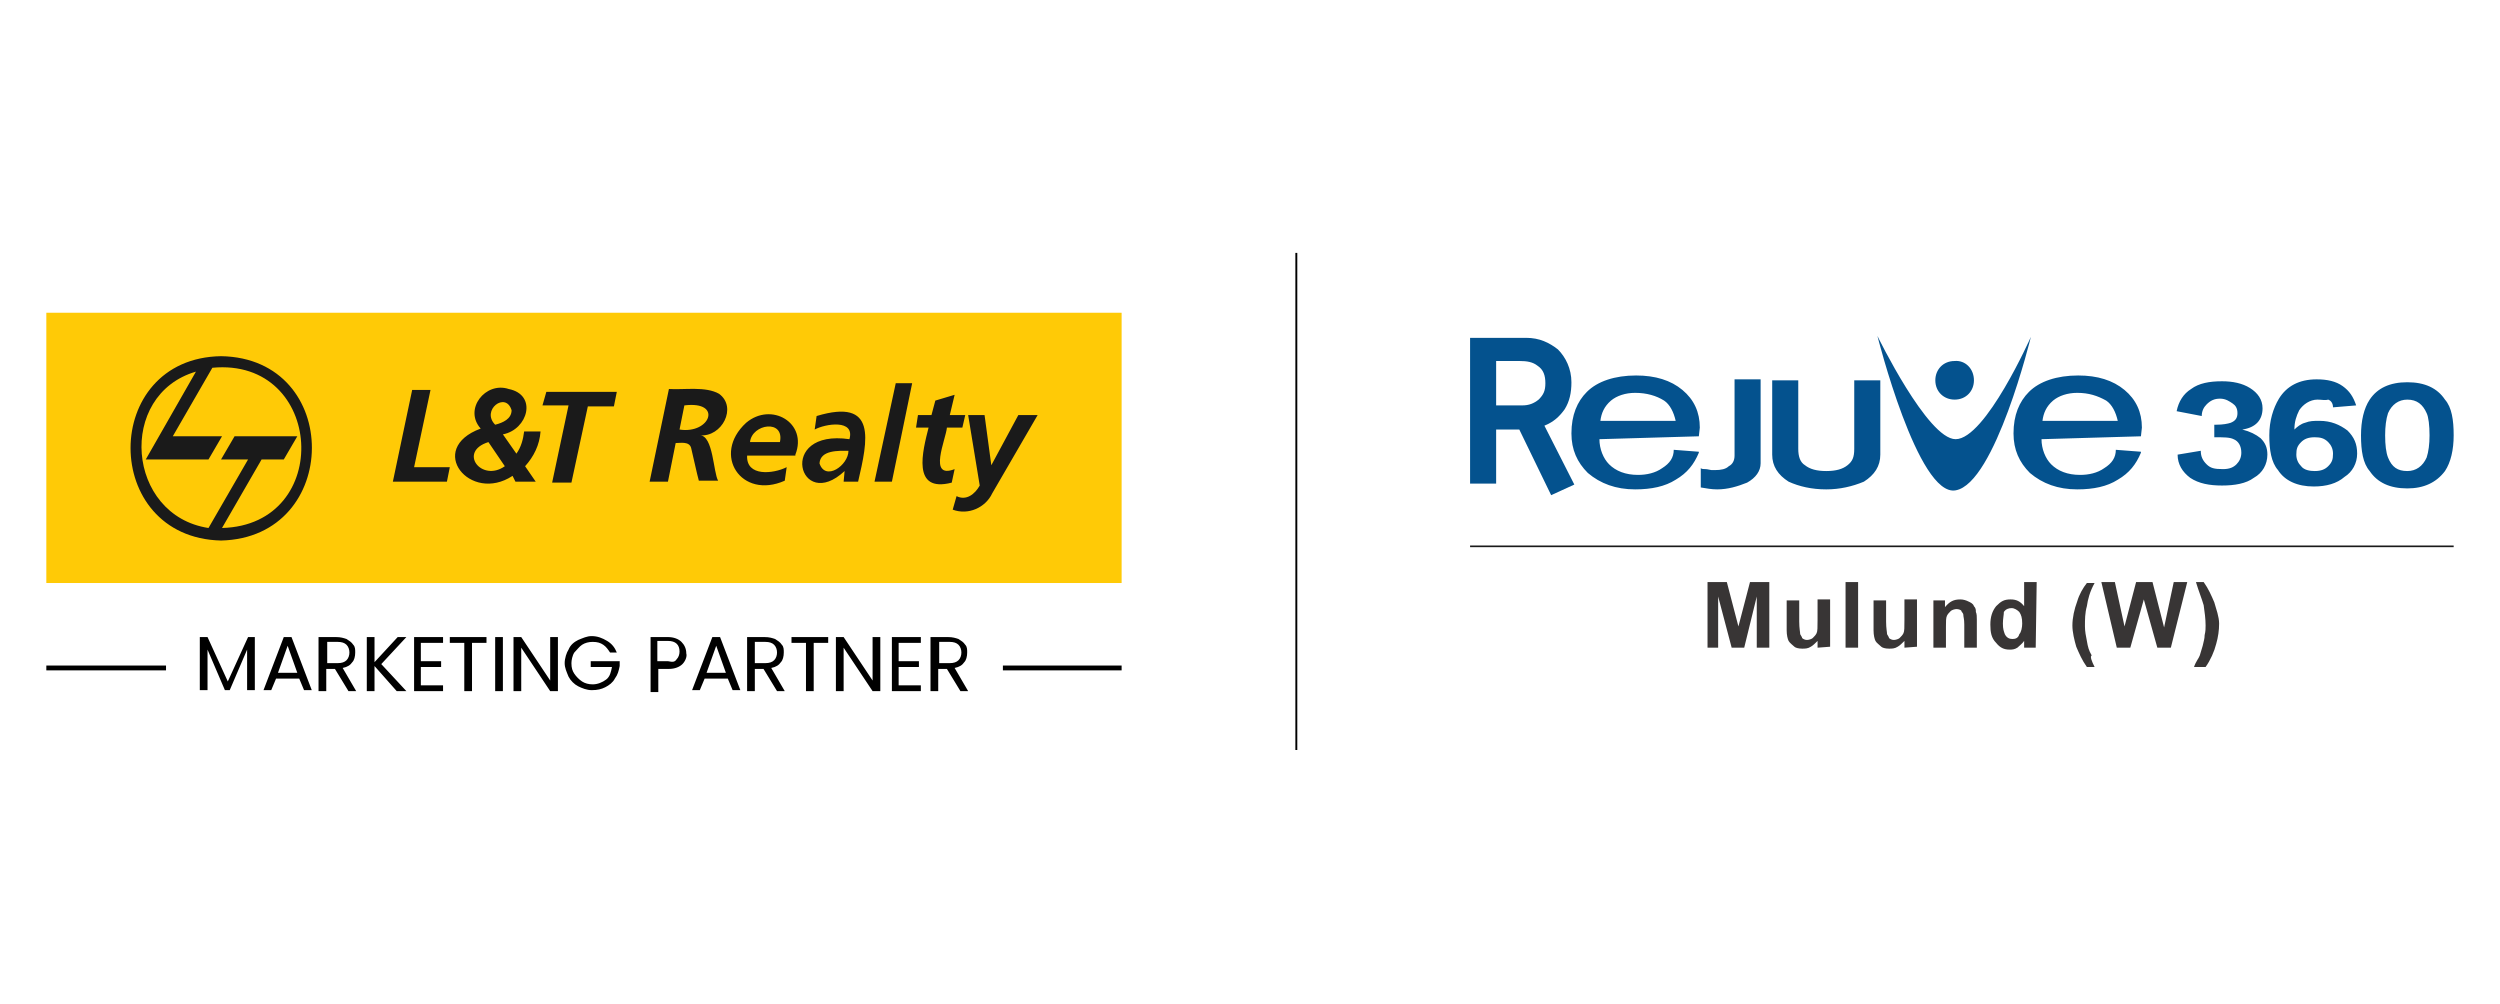 <svg version="1.1" id="Layer_1" xmlns="http://www.w3.org/2000/svg" x="0" y="0" viewBox="0 0 259 104" style="enable-background:new 0 0 259 104" xml:space="preserve"><style>.st3{fill:none;stroke:#000;stroke-width:.5;stroke-miterlimit:10}.st4{fill:#04528e}.st5{fill:#383535}</style><path d="M134.2 26.2h.2v51.5h-.2z"/><path style="fill:#ffca06" d="M4.8 32.4h111.4v28H4.8z"/><path d="m21.6 54.7 4.1-7.1h-2.8l1.4-2.4h6.5l-1.4 2.4h-2.3L23 54.7c11.6-.3 10.6-17.7-1-16.6l-4.1 7.1H23l-1.4 2.4h-6.5l5.2-9.1c-8.2 2.4-7.2 14.9 1.3 16.2m1.3-17.8c12.6.2 12.5 18.8 0 19.1-12.5-.3-12.5-18.9 0-19.1z" style="fill-rule:evenodd;clip-rule:evenodd;fill:#1a1a1a"/><path d="m100.3 43 1.2 7.3c-.5.9-1.4 1.6-2.4 1.1l-.4 1.4c1.6.6 3.4-.2 4.1-1.7l4.7-8.1h-2l-2.8 5.2-.7-5.2h-1.7zm-5.4 1.3h1.3c-.6 2.4-1.8 6.8 2.4 5.7l.3-1.4c-2.8 1.1-.9-3.1-.8-4.3h1.6l.3-1.3h-1.6l.5-2.1-2 .6-.4 1.5h-1.4l-.2 1.3zm-4.3 5.6h1.8l2.1-10.2h-1.7l-2.2 10.2zM84.9 48c.1-1.4 2-1.3 3-1.3 0 1.5-2.4 3.2-3 1.3zm2.5 1.9h1.5c1-4.3 2-8.7-4.3-6.8l-.2 1.4c1.1-.6 4.2-1.1 3.6 1-7.6-1.1-5.2 7.7-.5 3.3l-.1 1.1zm-9.7-4.1c.2-1.9 3.6-2.4 3.1 0h-3.1zm4.7 1.3c1.3-3.3-2.5-5.5-5.1-3.3-3.6 3.3-.5 8 4 6l.2-1.4c-1.4.7-4.2 1-4.1-1.2h5zM70.9 42c4-.5 2.7 3-.5 2.5l.5-2.5zm-3.6 7.9h1.9l.8-4c.5 0 1.4-.2 1.6.5.2.8.6 2.7.8 3.4h2c-.5-.8-.5-4.7-1.9-4.7 2.3.2 3.9-2.9 2-4.3-1.4-.8-3.6-.4-5.2-.5l-2 9.6zM56.2 42h2.7l-1.7 8h2l1.7-7.9h2.7l.3-1.5h-7.3l-.4 1.4zm-3.2.5c0 .9-.9 1.3-1.7 1.5-1.5-1.5 1.1-3.5 1.7-1.5zm-.7 5.8c-2.4 1.7-4.9-1.5-1.7-2.5l1.7 2.5zm1.1 1.6h2.1l-1.1-1.6c.9-1 1.5-2.2 1.6-3.6h-1.7c-.1.8-.3 1.6-.8 2.3l-1.4-2c2.6-.5 3.6-4.1.6-4.7-2.4-.8-4.7 2.1-2.9 4.1-5.7 2.1-1.1 7.8 3.3 4.9l.3.6zm-12.7 0h5.6l.3-1.5h-3.7l1.7-8h-1.9l-2 9.5z" style="fill:#1a1a1a"/><path d="M26.4 66v5.5h-.8v-4.2l-1.8 4.2h-.5l-1.8-4.2v4.2h-.8V66h.8l2.1 4.6 2.1-4.6h.7zM31 70.3h-2.4l-.5 1.2h-.8l2.1-5.5h.8l2.1 5.5h-.8l-.5-1.2zm-.2-.6-1-2.8-1 2.8h2zM36.1 71.6l-1.4-2.3h-.9v2.3H33V66h1.8c.5 0 .8.1 1.1.2.3.2.5.3.7.6.2.2.2.5.2.8 0 .4-.1.8-.3 1-.2.3-.5.5-1 .6l1.4 2.4h-.8zm-2.2-2.9H35c.4 0 .7-.1.9-.3.2-.2.3-.5.3-.8s-.1-.6-.3-.8c-.2-.2-.5-.3-.9-.3h-1.1v2.2zM41.1 71.6 38.8 69v2.6H38V66h.8v2.6l2.4-2.6h.9l-2.6 2.8 2.6 2.8h-1zM43.6 66.6v1.9h2.1v.6h-2.1V71h2.3v.6h-3V66h3v.6h-2.3zM50.4 66v.6h-1.5v5h-.8v-5h-1.5V66h3.8zM52.1 66v5.6h-.8V66h.8zM57.7 71.6H57l-3-4.5v4.5h-.8V66h.8l3 4.5V66h.8v5.6zM63.2 67.6c-.2-.3-.4-.6-.7-.8-.3-.2-.6-.3-1.1-.3-.4 0-.8.1-1.1.3-.3.2-.5.5-.8.8-.2.3-.3.8-.3 1.1 0 .5.1.8.3 1.1.2.3.5.6.8.8.3.2.7.3 1.1.3.5 0 1-.2 1.4-.5.4-.3.5-.8.6-1.3h-2.2v-.6h3v.5c-.1.5-.2.9-.5 1.3-.2.4-.6.7-1 .9-.4.2-.8.3-1.4.3-.5 0-1-.2-1.4-.4s-.8-.6-1-1c-.2-.5-.4-.9-.4-1.4 0-.5.2-1.1.4-1.4.2-.5.6-.8 1-1 .5-.2.9-.4 1.4-.4.6 0 1.1.2 1.6.5s.8.7 1 1.2h-.7zM70.7 68.8c-.3.3-.8.5-1.4.5h-1.1v2.4h-.8V66h1.8c.6 0 1.1.2 1.4.5.3.3.5.7.5 1.2.1.3-.1.8-.4 1.1zm-.6-.5c.2-.2.3-.5.3-.8 0-.7-.4-1.1-1.2-1.1h-1.1v2.1h1.1c.5.1.7.1.9-.2zM75.4 70.3H73l-.5 1.2h-.8l2.1-5.5h.8l2.1 5.5h-.8l-.5-1.2zm-.2-.6-1-2.8-1 2.8h2zM80.5 71.6l-1.4-2.3h-.9v2.3h-.8V66h1.8c.5 0 .8.1 1.1.2.3.2.5.3.7.6.2.2.2.5.2.8 0 .4-.1.8-.3 1-.2.3-.5.5-1 .6l1.4 2.4h-.8zm-2.3-2.9h1.1c.4 0 .7-.1.9-.3s.3-.5.3-.8-.1-.6-.3-.8c-.2-.2-.5-.3-.9-.3h-1.1v2.2zM85.8 66v.6h-1.5v5h-.8v-5H82V66h3.8zM91.2 71.6h-.8l-3-4.5v4.5h-.8V66h.8l3 4.5V66h.8v5.6zM93.1 66.6v1.9h2.1v.6h-2.1V71h2.3v.6h-3V66h3v.6h-2.3zM99.5 71.6l-1.4-2.3h-.9v2.3h-.8V66h1.8c.5 0 .8.1 1.1.2.3.2.5.3.7.6.2.2.2.5.2.8 0 .4-.1.8-.3 1-.2.3-.5.5-1 .6l1.4 2.4h-.8zm-2.2-2.9h1.1c.4 0 .7-.1.9-.3.2-.2.3-.5.3-.8s-.1-.6-.3-.8c-.2-.2-.5-.3-.9-.3h-1.1v2.2z"/><path class="st3" d="M4.8 69.2h12.4M103.9 69.2h12.3"/><path class="st4" d="M158.1 35c1.4 0 2.4.5 3.3 1.2.8.8 1.4 2 1.4 3.4 0 1.1-.2 2-.7 2.8-.5.7-1.1 1.3-2.1 1.7l3.1 6.1-2.4 1.1-3.3-6.8H155v5.6h-2.7V35h5.8zm-.4 7c.7 0 1.2-.2 1.7-.6.5-.5.7-.9.7-1.7s-.2-1.4-.8-1.8c-.5-.4-1.1-.5-1.9-.5H155V42h2.7z"/><path class="st4" d="M165.7 45.5c0 1 .4 2 1 2.6.7.7 1.7 1.1 3 1.1.9 0 1.8-.2 2.5-.7.8-.5 1.2-1.1 1.2-1.9l2.6.2v.1c-.5 1.2-1.2 2.1-2.4 2.8-1.1.7-2.5 1-4.2 1-2 0-3.6-.6-4.9-1.7-1.1-1.1-1.7-2.4-1.7-4.1 0-1.9.6-3.3 1.6-4.3 1.1-1.1 2.9-1.7 5.1-1.7 2 0 3.6.5 4.8 1.5 1.2 1 1.8 2.3 1.8 3.9l-.1.9-10.3.3zm3.7-4.8c-1 0-1.9.3-2.5.8-.7.6-1 1.3-1.1 2.1h7.8c-.2-.9-.6-1.7-1.2-2.1-.8-.5-1.8-.8-3-.8M177.9 50.7c-.6 0-1.1-.1-1.7-.2v-2c.1.1.3.1.5.1s.5.1.6.1h.4c.6 0 1.1-.1 1.4-.4.4-.2.6-.6.6-1.1v-7.9h2.7V48c0 .8-.5 1.5-1.4 2-1 .4-2 .7-3.1.7M189.2 50.7c-1.5 0-2.8-.3-3.9-.8-1.1-.7-1.7-1.6-1.7-2.8v-7.7h2.7v7.1c0 .8.2 1.4.7 1.7.5.4 1.2.6 2.2.6s1.7-.2 2.2-.6c.5-.4.7-.8.7-1.7v-7.1h2.7v7.7c0 1.2-.6 2.1-1.7 2.8-1.2.5-2.5.8-3.9.8M211.5 45.5c0 1 .4 2 1 2.6.7.7 1.7 1.1 3 1.1.9 0 1.8-.2 2.5-.7.8-.5 1.2-1.1 1.2-1.9l2.6.2v.1c-.5 1.2-1.2 2.1-2.4 2.8-1.1.7-2.5 1-4.2 1-2 0-3.6-.6-4.9-1.7-1.1-1.1-1.7-2.4-1.7-4.1 0-1.9.6-3.3 1.6-4.3 1.1-1.1 2.9-1.7 5.1-1.7 2 0 3.6.5 4.8 1.5 1.2 1 1.8 2.3 1.8 3.9l-.1.9-10.3.3zm3.7-4.8c-1 0-1.9.3-2.5.8-.7.6-1 1.3-1.1 2.1h7.8c-.2-.9-.6-1.7-1.2-2.1-.9-.5-1.8-.8-3-.8M229.6 44c.7 0 1.2-.1 1.5-.2.5-.2.7-.5.7-1s-.2-.8-.5-1c-.3-.2-.7-.5-1.3-.5-.6 0-1 .2-1.4.6-.3.3-.5.7-.5 1.2l-2.6-.5c.2-1 .7-1.8 1.5-2.3.8-.6 1.9-.8 3.2-.8 1.1 0 2.1.2 2.9.7.8.5 1.3 1.2 1.3 2.1 0 1.2-.7 2-2.1 2.2.8.2 1.4.5 1.9.9.5.5.7 1 .7 1.7 0 1-.5 1.9-1.4 2.4-.8.6-2 .8-3.3.8-1.3 0-2.4-.2-3.3-.8-.8-.6-1.3-1.4-1.3-2.4l2.4-.4c0 .6.2 1 .6 1.4.4.4.8.5 1.7.5.7 0 1.1-.2 1.4-.5s.5-.7.5-1.2c0-.7-.3-1.2-.8-1.4-.4-.2-1-.2-2-.2V44h.2zM240.1 41.4c-.8 0-1.5.5-1.9 1.1-.3.6-.5 1.2-.5 2 .3-.3.7-.6 1.1-.7.5-.2.9-.2 1.5-.2 1.2 0 2.1.4 2.9 1 .7.7 1 1.4 1 2.4s-.5 1.9-1.3 2.4c-.8.7-1.9 1-3.2 1-1.7 0-3-.6-3.7-1.7-.7-.8-.9-2.1-.9-3.6s.4-2.8 1-3.8c.8-1.3 2.1-2 3.9-2 1.1 0 2 .2 2.7.7.7.5 1.1 1.1 1.4 2l-2.4.2c0-.4-.2-.7-.5-.8-.3.1-.7 0-1.1 0m-.3 7.4c.7 0 1.1-.2 1.4-.5.4-.4.5-.7.5-1.3 0-.5-.2-.9-.5-1.2-.4-.4-.8-.5-1.4-.5-.7 0-1.1.2-1.4.5-.4.4-.5.7-.5 1.3 0 .5.2.9.5 1.2.3.4.9.5 1.4.5M249.4 50.6c-1.8 0-3.1-.6-3.9-1.8-.7-.8-.9-2.1-.9-3.7 0-1.5.3-2.8.9-3.7.8-1.2 2.1-1.8 3.9-1.8s3.1.6 3.9 1.8c.7.8.9 2.1.9 3.7 0 1.5-.3 2.8-.9 3.7-.9 1.2-2.2 1.8-3.9 1.8m0-1.8c.9 0 1.6-.5 2-1.4.2-.6.3-1.4.3-2.3 0-1-.1-1.9-.3-2.3-.4-.9-1-1.4-2-1.4-.9 0-1.6.5-2 1.4-.2.6-.3 1.4-.3 2.3 0 1 .1 1.8.3 2.3.4 1 1 1.4 2 1.4M194.5 34.8s5.2 10.7 8.1 10.7c3.1 0 7.8-10.6 7.8-10.6s-3.7 15.2-7.8 15.9c-3.9.7-8.1-16-8.1-16"/><path class="st4" d="M204.5 39.4c0 1.1-.8 2-2 2-1.1 0-2-.8-2-2 0-1.1.8-2 2-2 1.1-.1 2 .8 2 2"/><path class="st5" d="M176.9 67.1v-6.8h2l1.2 4.6 1.2-4.6h2v6.8H182v-5.3l-1.3 5.3h-1.3l-1.4-5.3v5.3h-1.1zM188.3 67.1v-.7c-.2.2-.5.5-.7.6-.3.2-.6.2-.9.2-.4 0-.7-.1-.8-.2s-.5-.4-.6-.6c-.1-.2-.2-.6-.2-1.1v-3.1h1.3v2.2c0 .7.1 1.1.1 1.3.1.2.2.3.2.4.1.1.3.2.5.2s.5-.1.6-.2c.2-.2.3-.3.4-.5s.1-.6.1-1.4v-2.1h1.3V67l-1.3.1zM191.2 67.1v-6.8h1.3v6.8h-1.3zM197.3 67.1v-.7c-.2.2-.5.5-.7.6-.3.2-.6.2-.9.2-.4 0-.7-.1-.8-.2-.2-.2-.5-.4-.6-.6-.1-.2-.2-.6-.2-1.1v-3.1h1.3v2.2c0 .7.1 1.1.1 1.3.1.2.2.3.2.4.1.1.3.2.5.2s.5-.1.6-.2c.2-.2.3-.3.4-.5s.1-.6.1-1.4v-2.1h1.3V67l-1.3.1zM204.8 67.1h-1.3v-2.4c0-.6-.1-.8-.1-1s-.2-.3-.2-.4-.3-.2-.5-.2-.5.1-.6.2c-.2.2-.3.3-.4.5s-.1.6-.1 1.1v2.2h-1.3v-4.9h1.2v.7c.5-.6.9-.8 1.6-.8.3 0 .6.1.8.2.2.1.5.2.6.5.2.2.2.4.2.6.1.2.1.5.1.8v2.9zM210.9 67.1h-1.2v-.7c-.2.3-.5.5-.7.7-.3.2-.6.2-.8.2-.6 0-1-.2-1.4-.7-.5-.5-.6-1.1-.6-1.9 0-.8.2-1.4.6-1.9.5-.5.8-.7 1.5-.7.6 0 1 .2 1.4.7v-2.5h1.3l-.1 6.8zm-3.4-2.5c0 .6.1.8.2 1.1.2.4.5.5.8.5.3 0 .6-.1.7-.5.2-.2.3-.7.3-1.1 0-.6-.1-.9-.3-1.2-.2-.2-.5-.4-.8-.4-.3 0-.6.1-.8.4 0 .3-.1.7-.1 1.2zM217 69.1h-.8c-.5-.7-.8-1.4-1.1-2.1-.2-.7-.4-1.5-.4-2.2 0-.8.2-1.7.5-2.5.2-.7.6-1.4 1-1.9h.8c-.5.9-.7 1.7-.8 2.4-.2.7-.2 1.4-.2 2.1 0 .5.1 1 .2 1.5.1.6.2 1 .5 1.5-.2.1 0 .6.3 1.2zM219.3 67.1l-1.6-6.8h1.4l1 4.6 1.2-4.6h1.7l1.2 4.7 1-4.7h1.4l-1.7 6.8h-1.4l-1.4-5-1.4 5h-1.4zM227.3 69.1c.2-.6.5-.9.6-1.2.1-.3.2-.7.3-1 .1-.5.2-.7.2-1.1.1-.4.1-.7.1-1 0-.7-.1-1.4-.2-2.1-.2-.7-.5-1.4-.8-2.4h.8c.5.7.8 1.4 1.1 2.1.2.7.5 1.5.5 2.2 0 .7-.1 1.4-.3 2.1-.2.8-.6 1.7-1.1 2.4h-1.2z"/><path style="fill:none;stroke:#1a1a1a;stroke-width:.172;stroke-miterlimit:10" d="M152.3 56.6h101.9"/></svg>